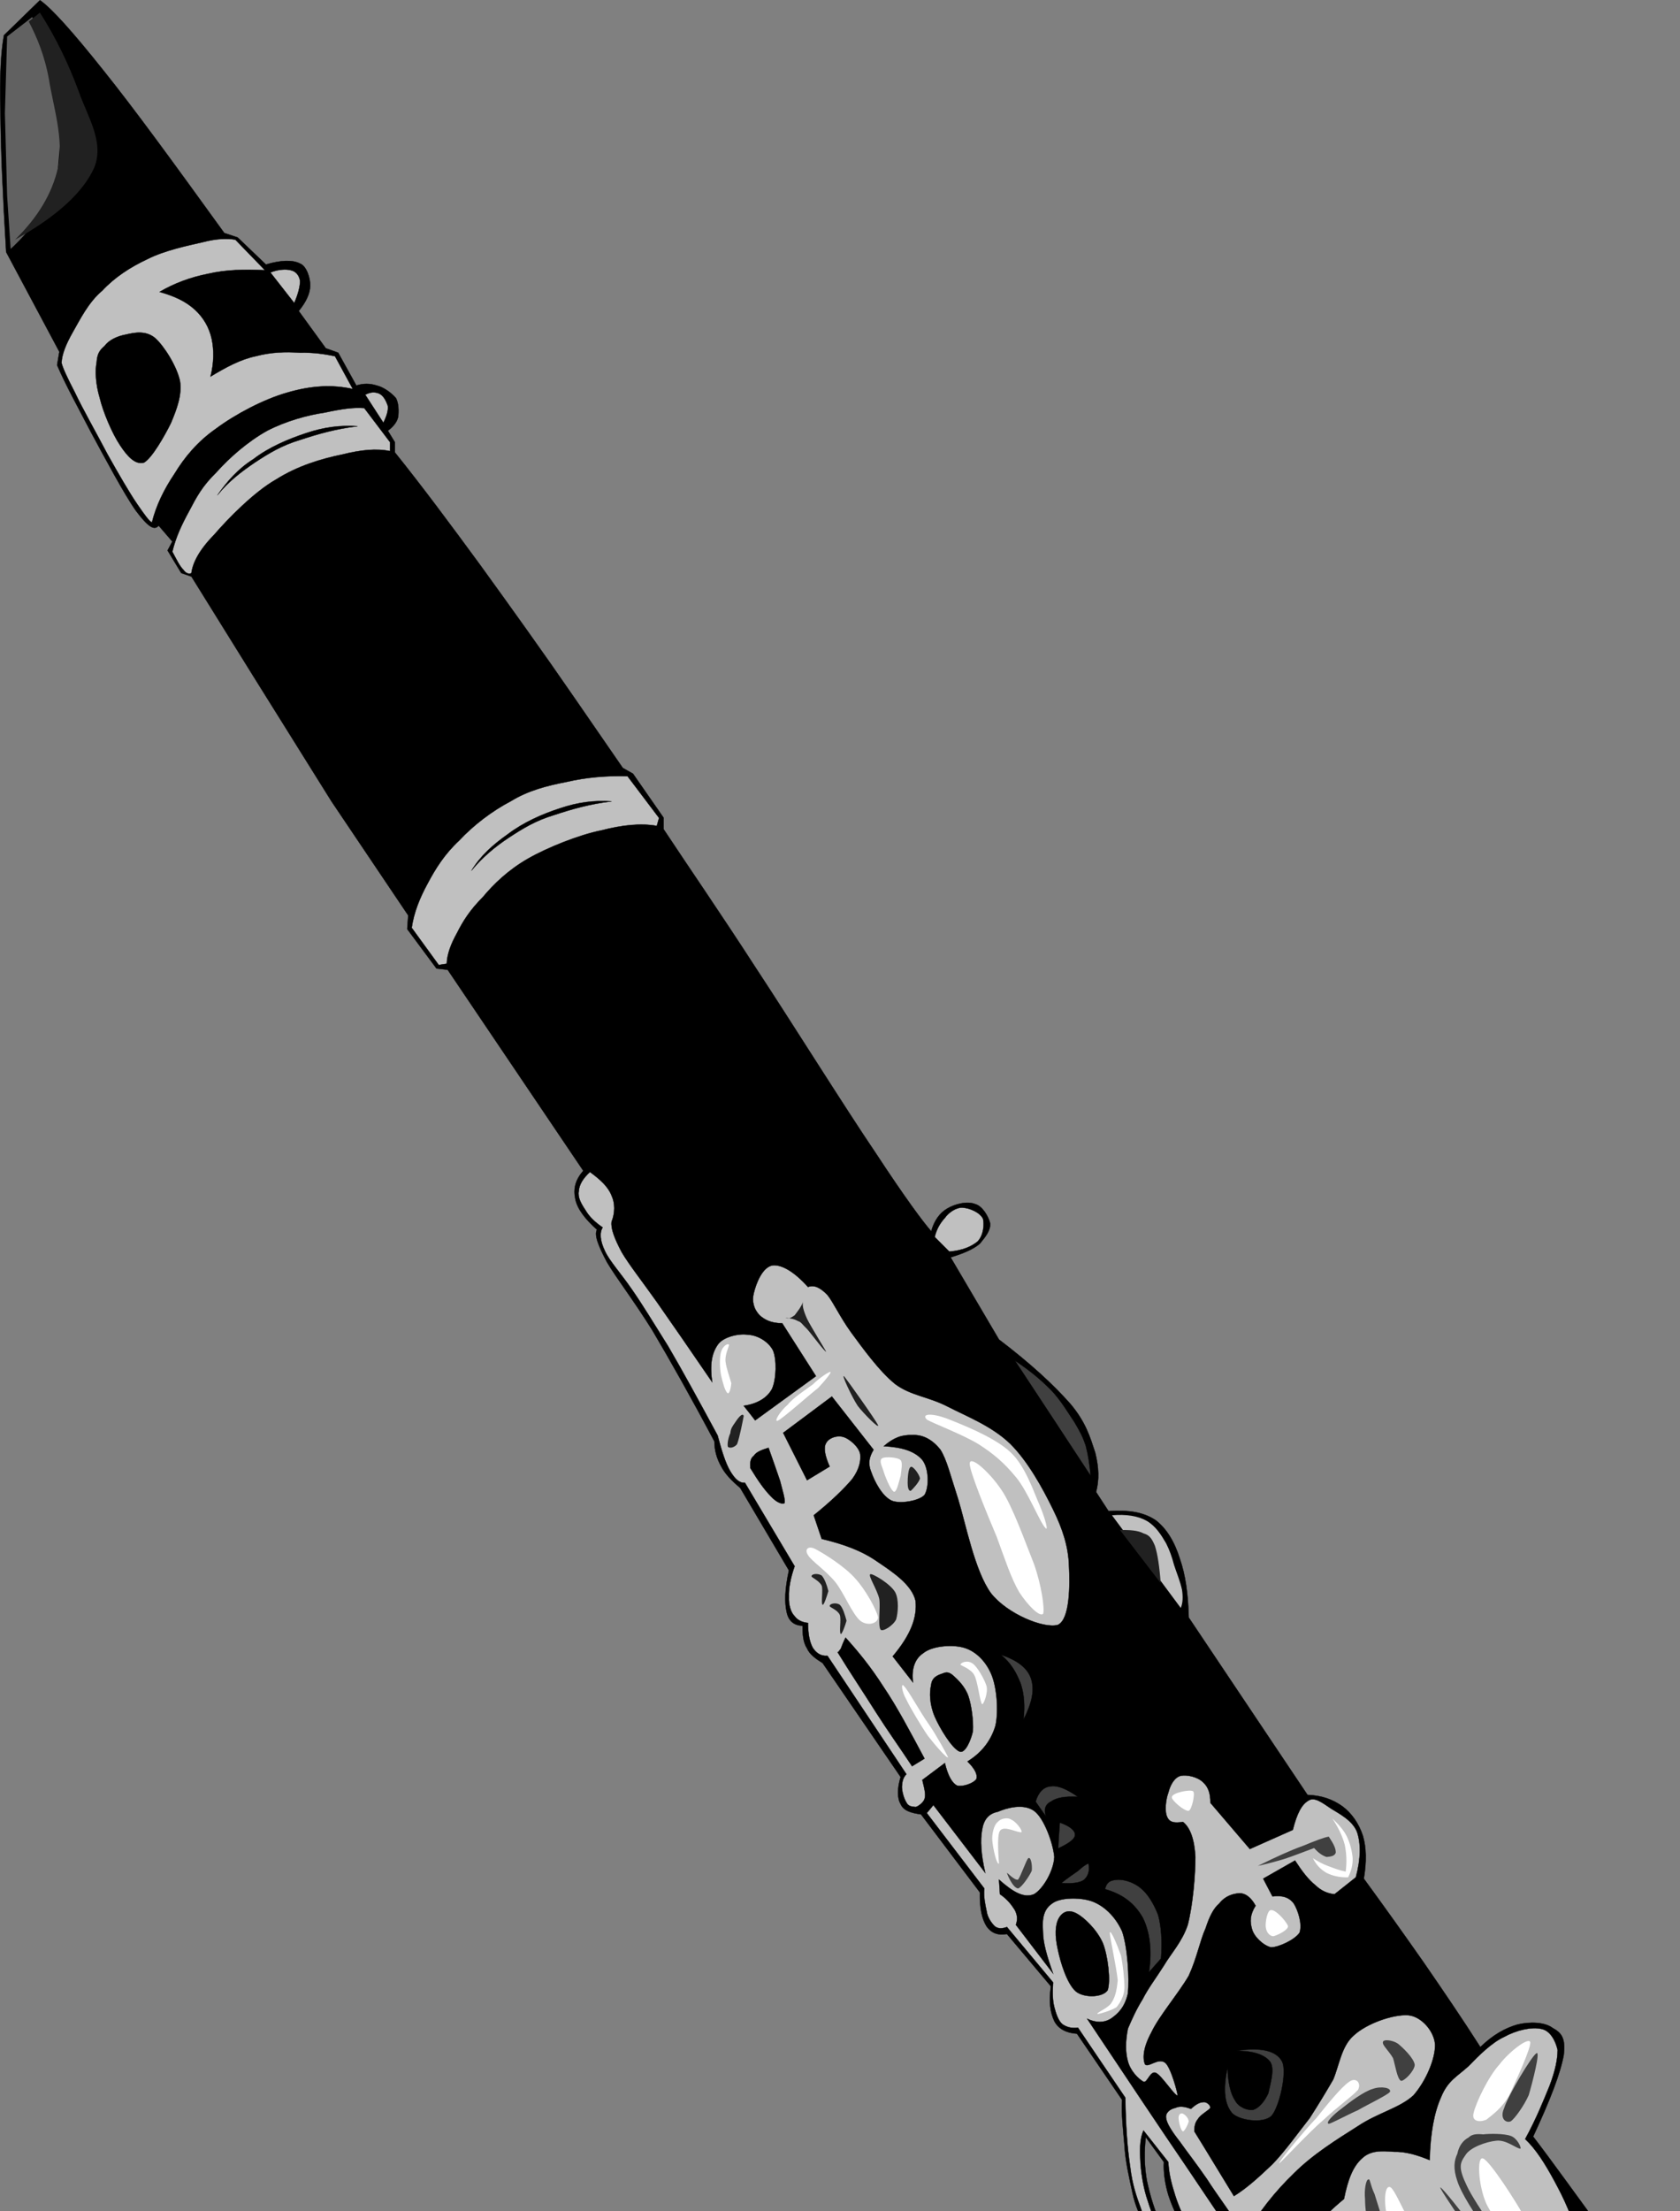 <?xml version="1.0"?>
<svg xmlns:rdf="http://www.w3.org/1999/02/22-rdf-syntax-ns#" xmlns="http://www.w3.org/2000/svg" xmlns:cc="http://web.resource.org/cc/" xmlns:dc="http://purl.org/dc/elements/1.1/" id="Layer_1" xml:space="preserve" height="250" viewBox="0 0 190 250" width="190" version="1.0">
<rect x="0" y="0" width="190" height="250" fill="#808080" stroke="none"/>
<g id="g5" fill-rule="evenodd">
	<path id="path7" stroke="#000" stroke-width=".036" stroke-miterlimit="10" d="m28.562 76.308l8.928 14.292 8.676 12.89-0.108 1.55 3.312 4.46 1.26 0.14 15.336 22.72c-0.9 1.04-1.152 2.02-0.9 3.2 0.216 1.08 1.08 2.24 2.448 3.46-0.324 0.58 0.108 1.76 1.152 3.71 1.044 1.76 3.024 4.32 5.112 7.67 1.98 3.34 4.32 7.48 7.02 12.56 0 0.97 0.252 1.91 0.756 2.81 0.468 0.9 1.188 1.62 2.16 2.45l5.508 9.32c-0.468 2.16-0.504 3.6-0.252 4.72 0.216 1.04 0.864 1.51 1.8 1.54 0 0.94 0.036 1.84 0.504 2.56 0.288 0.68 1.008 1.19 1.764 1.66l8.822 12.88c-0.4 1.26-0.4 2.42 0 3.06 0.32 0.76 1.19 1.01 2.3 1.16l6.66 8.82c-0.03 1.8 0.22 2.98 0.76 3.85 0.54 0.75 1.26 1.04 2.3 0.86l4.97 5.91c-0.25 1.8-0.07 2.98 0.4 3.96 0.46 0.86 1.36 1.33 2.55 1.4l5.11 7.49c-0.1 1.69 0.11 3.35 0.26 5.11 0.1 1.84 0.54 3.67 0.9 5.36 0.32 1.52 0.79 2.42 1.4 3.82 0.47 1.33 1.48 2.88 1.76 4.1 0.22 1.12 0.18 1.88-0.25 2.42-1.15 0.32-1.83 0.79-1.76 1.54-0.04 0.62 0.83 1.98 1.76 2.7 0.83 0.58 2.45 1.37 3.21 1.26 0.64-0.21 0.9-1.22 0.9-1.9-0.04-0.65-0.47-1.48-1.16-2.2 0.08-1.48-0.14-2.88-0.5-4.21-0.54-1.44-1.4-2.34-2.05-3.82-0.79-1.58-1.3-3.35-1.66-5-0.32-1.69-0.32-3.35-0.14-4.97l2.05 2.81c-0.07 1.15 0.14 2.52 0.5 3.71 0.36 1.11 0.87 2.3 1.66 3.7 0.76 1.44 1.98 3.24 2.7 4.72 0.54 1.3 0.65 2.09 0.76 3.35-0.04 1.11-0.26 2.3-0.65 3.56-0.79-0.21-1.3-0.18-1.51 0.51-0.26 0.5-0.4 2.12 0.25 3.06 0.57 0.97 2.55 2.01 3.45 2.3 0.8 0.11 1.3-0.86 1.52-1.4 0.1-0.62-0.15-1.52-0.76-2.42 0.58-0.1 0.86-0.57 1.01-1.4 0.07-0.9-0.15-2.05-0.51-3.6 1.08 1.12 1.98 2.48 2.7 4.1 0.69 1.66 1.19 3.35 1.52 5.48-1.73-0.72-2.7-0.76-3.06-0.11-0.36 0.54 0.03 2.73 0.9 3.81 0.72 1.01 1.9 1.73 3.56 2.31-0.43 1.73-0.25 3.09 0.4 3.96 0.64 0.79 1.8 0.9 3.45 1.15 1.66 0.14 3.56 0.29 6.12 0.14l6.01 8.57c-0.39 0.94-0.39 1.69 0.15 2.41 0.47 0.65 1.44 1.12 2.92 1.55 0.79 1.37 2.15 3.53 4.1 6.48 1.91 2.99 4.32 6.55 7.38 11.09-0.4 1.48-0.4 2.45 0 3.2 0.32 0.69 1.19 0.98 2.3 1.01l9.47 13.83c-0.68 1.26-0.72 2.01-0.39 2.55 0.39 0.4 1.15 0.58 2.55 0.25 1.15 1.98 2.27 3.39 3.21 4.07 0.9 0.69 1.8 0.36 2.41 0 0.54-0.5 0.93-1.22 1.04-2.56-0.18 0.19 0.07 0.44 0.36 0.9 0.4 0.44 0.83 0.94 1.69 1.66l-0.39 1.4c-2.23 0.54-4.07 1.41-5.51 2.2-1.66 0.79-2.66 1.58-3.31 2.81-0.61 1.15-0.65 2.66-0.11 3.96 0.36 1.04 1.62 2.52 2.81 2.92 1.15 0.39 2.55 0.18 4.21-0.51-0.47 0.65-0.47 1.3 0 1.65 0.4 0.37 1.33 0.58 2.66 0.65-1.47 2.23-2.37 4.11-2.3 5.62-0.04 1.51 0.97 2.52 2.2 3.31 1.15 0.76 2.77 1.01 4.86 1.05 1.83 1.58 3.52 2.48 5.22 2.55 1.65 0 3.27-0.68 4.86-2.19 1.62 2.08 2.98 3.45 3.96 4.5 0.93 1 1.62 1.29 1.9 1.26-1.22 1.22-2.16 2.34-2.8 3.2-0.8 0.86-1.37 1.59-1.16 2.16 0.18 0.58 1.08 0.86 2.56 1.15-0.22 1.98 0.22 3.31 0.9 3.86 0.68 0.53 1.84 0.35 3.46-0.55 3.31 2.2 5.9 4.07 7.77 6.16 1.87 1.94 0.22 1.3 3.21 5.69 2.77 4.43 9.54 13.93 13.93 20.59 4.43 6.52 8.46 12.64 12.38 18.5-0.54 0.15-0.75 0.37-1.04 0.8-0.29 0.36-0.54 0.86-0.36 1.65 0.14 0.72 0.65 1.69 1.51 2.92-0.43 0.68-0.68 1.37-0.61 1.91 0 0.5 0.11 1.11 0.75 1.44 0.51 0.35 1.41 0.43 2.56 0.5 1.48 2.23 2.66 3.85 3.96 4.86 1.3 0.86 2.3 1.15 3.31 1.01 0.76-0.15 1.41-0.79 1.66-1.8l4.1 7.56-0.25 1.15 3.06 5.72 1.3 0.26c6.23 12.38 11.41 22.39 15.69 30.56 4.18 7.99 6.16 10.62 9.83 17.75 3.6 7.06 9.04 18.14 11.88 24.8 2.67 6.55 3.74 10.8 4.61 14.69 0.79 3.85 1.01 6.44 0.5 8.17-1.22 1.52-2.16 2.95-2.81 4.47-0.72 1.44-1 2.84-1.15 4.21 4.07 0.94 8.28 0.94 12.78 0 4.36-1.01 8.35-3.06 13.79-5.87 5.4-2.95 13.93-8.17 18.65-11.23 4.64-3.1 7.7-5.33 9.32-6.98 3.85-2.7 7.09-5.3 9.87-8.07 2.62-2.77 4.93-6.08 6.37-8.42 1.4-2.49 1.8-4.57 2.16-6.12 0.25-1.55 0.18-2.63-0.36-3.1-4.5 0.29-8.03 0.25-10.87-0.25-2.88-0.54-3.82-1.15-6.12-2.66-2.27-1.59-4.83-3.86-7.67-6.66-2.99-2.85-5.65-5.33-10.23-10.23-4.78-5.15-11.62-12.63-17.74-19.55-6.23-7.02-13.65-15.76-18.65-21.67-5.04-5.87-8.57-10.11-11.02-13.14l-0.11-1.4-3.96-5.37-1.4-0.28c-5.58-7.71-10.73-14.98-15.98-22.36-5.19-7.38-10.3-14.44-15.2-21.46-0.28-1.33-0.72-2.34-1.29-3.31-0.65-0.97-1.4-1.76-2.41-2.37-5.4-7.82-10.37-15.12-15.19-22.07-4.86-7.02-9.33-13.54-13.54-19.69 0.43-0.87 0.47-1.98 0.25-3.21-0.21-1.37-0.9-3.13-1.91-4.32-1.18-1.22-2.8-2.16-5-2.81-1.98-2.91-4.32-6.3-6.88-10.15-2.66-3.92-5.76-8.64-8.71-13.03-2.99-4.46-6.01-8.71-9.07-13.18 1.55-0.54 2.63-1.22 3.1-1.9 0.36-0.8 0.21-1.98-0.29-2.45-0.58-0.61-2.02-0.86-2.81-0.76-0.86 0.11-1.58 0.36-2.16 1.15l-1.55-1.65c2.13-1.41 3.32-2.38 3.71-3.31 0.22-0.98-0.61-1.84-1.51-2.06-0.94-0.32-2.13-0.14-3.71 0.4 3.1-1.66 5.04-3.1 6.12-4.61 1.01-1.47 0.36-3.06 0-4.21-0.5-1.33-1.4-2.99-2.56-3.31-1.33-0.4-2.95 0.21-4.71 1.01-1.73 0.68-3.6 1.65-5.62 3.06-5.76-8.03-10.44-14.4-14.33-19.8-3.92-5.33-6.77-9.33-8.82-11.99 1.95-4.18 3.1-7.2 3.46-9.22 0.25-2.05-0.36-2.55-1.26-3.06-0.9-0.68-2.59-0.72-3.96-0.39-1.37 0.39-2.77 1.15-4.21 2.55-2.09-3.27-4.18-6.33-6.41-9.57-2.27-3.24-4.43-6.27-6.77-9.47 0.32-1.91 0.29-3.53-0.11-4.86-0.47-1.44-1.33-2.59-2.3-3.31-1.12-0.8-2.34-1.23-3.96-1.3l-13.43-20.05c-0.07-2.67-0.36-4.79-1.01-6.66-0.61-1.95-1.51-3.39-2.7-4.32-1.44-0.97-3.09-1.19-5.36-1.05l-1.41-2.16c0.36-1.33 0.33-2.77-0.1-4.46-0.58-1.76-1.05-3.42-2.81-5.51-1.91-2.16-4.47-4.53-8.07-7.27l-5.47-9.29c1.41-0.43 2.56-0.9 3.31-1.55 0.65-0.79 1.23-1.51 1.16-2.3-0.18-0.76-0.87-1.94-1.66-2.16-0.94-0.4-2.38 0-3.2 0.5-0.83 0.47-1.48 1.37-1.8 2.56-0.87-0.97-2.96-3.78-6.267-8.82-3.492-5.15-9.612-14.94-13.644-21.06-4.032-6.23-7.488-11.231-10.368-15.587v-1.296l-3.456-4.968-1.152-0.648-5.364-7.776c-3.816-5.544-7.344-10.44-10.728-15.12-3.456-4.716-6.588-8.928-9.684-12.78v-1.152l-0.792-1.296c0.576-0.432 1.008-0.936 1.152-1.512 0.108-0.648 0.072-1.656-0.252-2.196-0.54-0.612-1.404-1.224-2.16-1.404-0.792-0.252-1.512-0.252-2.304 0l-2.052-3.708-1.404-0.504-3.06-4.212c0.828-1.008 1.26-1.944 1.296-2.808s-0.396-2.268-1.152-2.556c-0.828-0.432-2.16-0.396-3.852 0.108l-3.204-3.06-1.512-0.504c-5.724-7.92-10.152-14.004-13.68-18.396-3.528-4.428-5.868-7.02-7.164-7.92l-4.068 3.96c-0.327 1.69-0.508 4.535-0.399 8.675 0.036 4.14 0.252 9.288 0.648 15.84l6.012 11.268-0.252 1.512c0.972 2.268 2.376 4.788 3.816 7.56 1.476 2.736 3.78 7.056 5.112 8.928 1.332 1.764 2.052 2.268 2.556 1.656l1.548 1.8-0.54 1.008 1.548 2.556 1.152 0.396c2.304 3.708 4.608 7.416 6.912 11.124zm118.66 178.74l2.3 3.56 1.51 0.76 4.76 8.21c0.43 0.82 0.64 1.58 0.5 2.41-0.11 0.79-0.57 1.51-1.26 2.3l-9.22-16.34c0.47-0.29 0.94-0.58 1.41-0.9zm19.04 35.49c0-0.68 0.25-1.11 0.76-0.9 0.47 0.08 0.39-0.79 2.16 1.7 1.69 2.48 4.28 6.76 7.92 12.99l-0.18 2.56c-2.23-3.31-4.22-6.37-5.94-9.04-1.88-2.73-3.32-5.22-4.72-7.31zm15.84 20.42c-0.11-0.08-0.36-0.11-0.75-0.11-0.54-0.07-1.62-0.4-1.7 0-0.14 0.36 0.8 1.58 1.41 2.41 0.5 0.72 1.15 1.66 1.94 2.41 0.76-0.25 1.01-0.68 1.15-1.15 0.04-0.58-0.5-1.48-0.79-2.02-0.32-0.64-0.79-1.11-1.26-1.54zm4.32 8.96l2.45 3.06 0.11 1.91c-0.9-1.12-1.62-2.2-2.02-2.95-0.47-0.9-0.65-1.48-0.54-2.02zm6.91 9.58l2.06 2.8c0.03 0.98-0.19 1.23-0.65 0.9-0.47-0.39-1.33-1.51-2.31-3.2 0.29-0.14 0.58-0.32 0.9-0.5z"/>
	<path id="path9" d="m147.97 253.93c0.51 1.73 0.94 2.88 1.44 3.46 0.4 0.5 0.51 0.5 1.3 0 0.68-0.51 1.65-1.59 2.91-3.1 1.7 2.27 3.35 4.03 4.97 5.29 1.62 1.19 3.21 1.26 4.76 2.02 1.36 0.65 2.19-0.25 4.03 2.02 1.76 2.16 3.06 5.43 6.94 11.19 3.78 5.8 10.08 14.19 16.13 23.08 5.98 8.82 12.53 18.25 19.8 29.12-2.59 1.51-4.68 3.24-6.4 5.04-1.91 1.87-4 5.26-4.04 5.87 0.04 0.4 2.24-1.51 4.22-2.95 1.9-1.55 4.53-4.25 6.77-5.87 2.01-1.69 3.85-2.99 5.5-4.03-3.13-5.08-6.08-9.58-9-14.08-2.95-4.53-5.76-8.49-8.42-12.45l1.48-0.94c1.8 2.48 4.35 6.08 7.52 10.8 3.24 4.72 6.95 10.33 11.52 17.24-2.2 1.01-4.03 1.98-5.51 2.92-1.62 0.9-2.55 1.3-3.63 2.56-1.16 1.11-3.07 4.21-2.96 4.57 0.08 0.21 1.37-1.33 3.32-2.56 1.9-1.29 5.5-3.85 7.88-4.75 2.23-0.9 4.07-1.19 5.65-0.72-1.87-3.35-4.39-7.63-7.85-12.85-3.42-5.29-7.63-11.52-12.63-18.69l4.57-5.29c1.08-0.11 1.76-0.47 2.19-0.94 0.29-0.54 0.47-1.72 0-2.01-0.5-0.36-2.12-0.36-2.77 0-0.64 0.21-1.11 0.86-1.26 1.65l-5.51 3.49-2.37-3.31c2.12-1.73 3.85-3.02 5.33-4.03 1.51-1.08 2.41-1.48 3.09-2.02 0.4-0.72 0.29-1.26-0.18-1.62-0.68-0.43-2.3-0.61-2.91-0.39-0.65 0.21-0.8 0.72-0.58 1.65l-6.23 3.68-16.67-19.8c-0.29-5.48-0.97-9.76-1.65-13.25-0.9-3.46-1.87-5.4-2.92-7.35-1.11-2.05-2.12-3.63-3.31-4.75 1.29-2.37 2.09-4.39 2.77-6.05 0.65-1.72 0.9-3.02 0.9-4.03-0.25-1.08-0.86-2.19-1.84-2.37-1.11-0.26-2.84 0.14-4.21 0.9-1.4 0.64-2.88 2.12-4.03 3.31-1.26 1.15-2.34 1.62-3.1 3.49-0.79 1.76-1.22 4.14-1.29 7.13-1.48-0.61-2.77-0.97-4.03-0.94-1.41-0.11-2.67-0.18-3.64 0.76-1.01 0.9-1.58 2.37-2.02 4.57-1.44 1.19-2.48 2.23-3.13 3.13-0.64 0.83-1.04 1.66-0.9 2.2zm33.52 23.98l7.31 12.45 1.29-0.9-8.6-11.55zm10.26 16.13l2.02 2.91 1.26-0.9-2.02-2.91-1.26 0.9zm-10.26-20.16l10.26 14.65 1.26-1.08-11.52-13.57zm13.53 18.5l2.2 2.95 1.3-0.39-2.2-3.46-1.3 0.9zm0.76 8.06l1.84-0.72 16.27 24.73-1.08 0.73-17.03-24.74z" stroke="#000" stroke-miterlimit="10" stroke-width=".036" fill="silver"/>
	<path id="path11" d="m85.406 160.58l6.876-5-3.816-5.98c-1.26 0-1.98-0.39-2.556-0.9-0.684-0.72-0.9-1.62-0.648-2.55 0.252-1.05 0.972-2.95 2.16-3.1 0.972-0.07 2.34 0.65 3.96 2.45 0.648-0.25 1.332 0 2.196 0.9 0.648 0.79 1.44 2.52 2.664 4.21 1.224 1.66 3.168 4.39 5.008 5.87 1.8 1.33 3.74 1.4 5.97 2.56 2.16 1.11 4.97 2.19 7.06 4.21 1.98 1.98 3.63 4.97 4.82 7.41 1.08 2.2 1.73 4.18 1.8 6.38 0.11 2.16 0.11 6.04-1.26 6.66-1.58 0.46-5.72-1.23-7.56-3.57-1.83-2.48-2.88-7.92-3.71-10.62-0.9-2.77-1.29-4.46-2.01-5.61-0.97-1.23-2.09-1.73-3.21-1.66-1.15-0.04-2.08 0.29-3.2 1.26 2.12 0.11 3.53 0.58 4.36 1.55 0.75 0.93 0.79 3.09 0.25 3.96-0.61 0.68-2.77 1.04-3.71 0.65-1.116-0.51-1.98-2.27-2.304-3.21-0.432-1.04-0.216-1.76 0.252-2.55l-4.716-6.02-5.508 4.11 2.7 5.36 2.556-1.55c-0.54-1.22-0.72-2.16-0.396-2.66 0.288-0.58 1.296-0.94 2.052-0.65 0.54 0.18 1.656 1.05 1.8 1.91 0.072 0.68-0.036 1.62-0.9 2.81-0.936 1.11-2.34 2.48-4.356 4.1l0.9 2.67c2.376 0.57 4.464 1.29 6.264 2.55 1.766 1.19 3.956 2.63 4.356 4.47 0.18 1.83-0.5 3.78-2.59 6.26l2.3 2.95c-0.21-1.55 0.22-2.7 1.15-3.31 0.94-0.79 3.14-1.01 4.5-0.65 1.3 0.33 2.49 1.41 3.17 2.95 0.65 1.44 0.87 4.18 0.51 5.87-0.47 1.62-1.48 3.03-3.17 4.07 0.86 0.86 1.15 1.48 1.01 1.98-0.33 0.5-1.52 0.9-2.16 0.76-0.62-0.29-1.08-1.19-1.41-2.56l-2.55 1.91c0.21 0.9 0.43 1.62 0.25 2.16-0.15 0.43-0.76 0.86-1.01 0.9-0.43-0.04-0.83-0.07-1.04-0.51-0.29-0.46-0.51-1.26-0.51-1.8 0.04-0.54 0.11-1 0.51-1.4l-8.932-13.39c-0.792 0.07-1.296-0.36-1.656-0.9-0.36-0.65-0.54-1.59-0.54-2.81-0.684-0.07-1.188-0.32-1.512-0.76-0.468-0.46-0.684-1.33-0.648-2.19-0.036-0.97 0.18-2.13 0.648-3.46l-5.616-9.43c-0.612 0.04-1.116-0.4-1.656-1.3s-0.972-2.3-1.44-4.06c-2.16-4-4.032-7.42-5.616-10.12-1.764-2.81-2.844-4.61-4.068-6.37-1.26-1.84-2.556-3.24-3.06-4.36-0.576-1.19-0.612-2.12-0.252-2.66-0.9-0.61-1.548-1.26-1.944-1.95-0.504-0.75-0.9-1.47-0.756-2.16 0.036-0.75 0.504-1.47 1.26-2.16 1.188 0.87 2.052 1.66 2.448 2.67 0.396 0.86 0.396 1.94 0 2.95-0.108 0.76 0.324 1.91 1.152 3.46 0.828 1.4 2.196 3.13 3.96 5.61 1.692 2.41 3.78 5.44 6.264 9.07-0.288-2.01-0.036-3.27 0.612-4.21 0.576-0.9 2.376-1.33 3.456-1.15 1.008 0.04 2.268 0.72 2.808 1.76 0.432 1.01 0.396 3.21-0.108 4.36-0.54 1.01-1.656 1.69-3.204 1.91 0.432 0.54 0.864 1.08 1.296 1.65zm1.511 3.1c-0.72 0.22-1.404 0.47-1.656 0.9-0.432 0.32-0.432 0.79-0.396 1.4 0.9 1.48 1.62 2.49 2.304 3.17 0.648 0.72 1.296 0.94 1.548 0.79 0.144-0.32-0.252-1.54-0.504-2.55-0.359-1.08-0.792-2.27-1.296-3.71zm7.812 23.11c0.108 0 0.18-0.18 0.36-0.39 0.108-0.29 0.288-0.76 0.54-1.26 1.368 1.51 2.808 3.24 4.32 5.61 1.511 2.23 2.951 4.97 4.611 8.07l-1.41 0.86c-1.33-2.02-2.7-3.92-4.101-6.12-1.403-2.23-2.843-4.36-4.32-6.77zm11.881 2.41c-0.47 0.15-1.23 0.4-1.3 1.3-0.21 0.83-0.18 2.2 0.4 3.56 0.54 1.26 1.94 3.6 2.81 3.96 0.64 0.26 1.29-1.29 1.51-2.3 0.07-1.19-0.15-2.88-0.51-3.96-0.39-1.12-1.22-1.87-1.65-2.27-0.54-0.5-0.86-0.47-1.26-0.29z" stroke="#000" stroke-miterlimit="10" stroke-width=".036" fill="silver"/>
	<path id="path13" d="m0.806 4.127l-0.252 8.676 0.252 9.324 0.396 6.012s2.592-2.268 3.96-5.004c1.368-2.7 1.26-2.7 1.548-5.868 0.252-3.168 0.252-2.916-0.54-6.768-0.756-3.816-2.52-8.568-2.52-8.568l-2.844 2.196z" fill="#616161"/>
	<path id="path15" d="m6.961 41.027c0.036-0.972 0.504-2.124 1.26-3.456 0.828-1.44 1.764-3.384 3.348-4.716 1.368-1.476 3.168-2.664 5.112-3.564 1.908-0.972 4.5-1.512 6.228-1.908 1.656-0.432 2.844-0.432 3.708-0.288l3.348 3.456c-2.304-0.108-4.392-0.072-6.408 0.396-2.016 0.396-3.852 1.08-5.508 2.052 1.728 0.504 2.916 1.044 3.996 2.016 0.936 0.864 1.62 1.98 1.908 3.348 0.252 1.224 0.252 2.628-0.144 4.212 1.728-1.044 3.384-1.944 5.112-2.304 1.764-0.468 3.384-0.504 5.004-0.396 1.512-0.036 2.736 0.144 3.96 0.396l2.016 3.708c-2.376-0.54-4.788-0.36-7.38 0.396-2.7 0.756-5.94 2.484-8.064 4.068-2.124 1.476-3.6 3.276-4.716 5.112-1.188 1.764-2.088 3.6-2.556 5.508-0.288-0.108-0.792-0.792-1.656-2.052-0.936-1.368-2.196-3.564-3.348-5.616-1.188-2.268-2.88-5.256-3.708-7.02-0.899-1.728-1.403-2.844-1.512-3.348zm4.861-1.907c-0.576 0.504-0.828 0.864-0.9 1.908-0.18 0.864-0.108 2.412 0.36 3.96 0.36 1.548 1.404 4.032 2.304 5.364 0.828 1.26 1.728 2.232 2.7 1.944 0.9-0.504 2.34-3.024 3.06-4.5 0.648-1.548 1.26-3.168 1.008-4.716-0.36-1.692-1.8-3.96-2.808-4.86-1.08-0.9-2.376-0.612-3.312-0.396-0.972 0.179-1.908 0.612-2.412 1.296z" stroke="#000" stroke-miterlimit="10" stroke-width=".036" fill="silver"/>
	<path id="path17" d="m19.49 62.375c0.396-1.656 1.08-3.096 1.908-4.608 0.828-1.584 1.476-2.808 3.06-4.356 1.512-1.692 3.564-3.492 5.76-4.716 2.088-1.08 4.536-1.764 6.516-2.052 1.836-0.396 3.276-0.612 4.464-0.504l2.916 3.853v1.008c-1.584-0.324-3.276-0.144-5.472 0.396-2.268 0.468-4.968 1.26-7.416 2.808-2.484 1.404-5.472 4.464-7.02 6.264-1.692 1.728-2.412 3.168-2.556 4.32-0.216 0.144-0.612 0.072-0.9-0.36-0.433-0.432-0.756-1.116-1.26-2.053z" stroke="#000" stroke-miterlimit="10" stroke-width=".036" fill="silver"/>
	<path id="path19" stroke="#000" stroke-width=".036" stroke-miterlimit="10" d="m24.602 55.967c1.08-1.548 2.304-2.952 4.068-4.068 1.728-1.332 3.924-2.268 6.012-2.952 1.944-0.648 3.816-0.9 5.76-0.756-2.448 0.288-4.572 0.9-6.516 1.548-2.052 0.612-3.528 1.512-5.112 2.556-1.585 1.08-2.988 2.161-4.212 3.672z"/>
	<path id="path21" d="m30.578 30.803l2.7 3.456c0.468-1.08 0.684-1.98 0.648-2.556-0.108-0.612-0.504-1.044-1.044-1.152-0.505-0.144-1.404-0.108-2.304 0.252z" stroke="#000" stroke-miterlimit="10" stroke-width=".036" fill="silver"/>
	<path id="path23" d="m41.306 44.627l2.052 3.168c0.36-0.72 0.576-1.404 0.504-1.908-0.252-0.72-0.54-1.188-1.008-1.404-0.468-0.18-0.937-0.18-1.548 0.144z" stroke="#000" stroke-miterlimit="10" stroke-width=".036" fill="silver"/>
	<path id="path25" d="m3.253 2.436l1.26-1.008c1.872 2.916 3.276 5.904 4.356 8.82 1.008 2.916 2.952 5.76 1.8 8.676-1.224 2.772-4.212 5.544-8.964 8.172 2.556-2.52 4.176-5.148 4.86-8.172 0.684-3.132-0.576-7.056-1.008-9.828-0.503-2.845-1.403-4.932-2.304-6.66z" fill="#212121"/>
	<path id="path27" d="m49.622 109.1l-3.06-4.21c0.252-1.73 0.9-3.35 1.8-5.002 0.9-1.692 1.908-3.312 3.564-4.86 1.62-1.728 3.672-3.312 5.868-4.464 1.944-1.188 4.032-1.728 6.264-2.16 2.16-0.504 4.464-0.72 6.912-0.648l3.564 4.716-0.252 0.9c-1.8-0.324-3.888-0.108-6.264 0.504-2.52 0.504-6.12 1.944-8.316 3.204s-3.852 2.844-5.112 4.36c-1.44 1.44-2.232 2.7-2.916 4.06-0.684 1.23-1.116 2.38-1.152 3.46-0.289 0.04-0.576 0.07-0.9 0.14z" stroke="#000" stroke-miterlimit="10" stroke-width=".036" fill="silver"/>
	<path id="path29" stroke="#000" stroke-width=".036" stroke-miterlimit="10" d="m53.33 98.412c1.008-1.656 2.376-2.88 4.104-4.104 1.764-1.332 3.852-2.268 5.976-2.952 1.944-0.648 3.816-0.9 5.76-0.756-2.448 0.288-4.572 0.9-6.516 1.548-2.052 0.612-3.528 1.512-5.112 2.556s-2.988 2.232-4.212 3.708z"/>
	<path id="path31" d="m105.71 139.85c0.21-0.9 0.65-1.62 1.15-2.16 0.43-0.61 1.3-1.23 2.05-1.15 0.69 0.03 1.91 0.5 2.27 1.26 0.14 0.61 0.07 1.83-0.61 2.55-0.72 0.58-1.66 1.01-3.21 1.15-0.53-0.54-1.07-1.08-1.65-1.65z" stroke="#000" stroke-miterlimit="10" stroke-width=".036" fill="silver"/>
	<path id="path33" d="m114.78 153.82c1.62 1.08 2.85 2.08 4.07 3.31 1.08 1.11 1.98 2.63 2.7 3.71 0.61 1.04 0.94 1.65 1.26 2.66 0.25 0.97 0.43 2.09 0.54 3.35-2.84-4.32-5.69-8.68-8.57-13.03z" stroke="#000" stroke-miterlimit="10" stroke-width=".036" fill="#404040"/>
	<path id="path35" d="m125.76 171.31c1.59-0.14 2.95 0.07 3.96 0.65 1.01 0.61 1.59 1.55 2.16 2.52 0.4 0.79 0.65 1.51 0.9 2.45 0.29 0.9 0.69 1.83 0.9 2.81 0.11 0.75 0.11 1.44-0.14 2.05-2.59-3.49-5.19-6.99-7.78-10.48z" fill="silver"/>
	<path id="path37" d="m126.66 172.97c1.08 0 2.02 0.03 2.67 0.39 0.61 0.18 0.9 0.47 1.29 1.41 0.29 0.9 0.51 2.3 0.65 4.21-1.51-1.98-3.06-4-4.61-6.01z" fill="#212121"/>
	<path id="path39" d="m109.67 165.44c-0.07 0.8 2.01 5.84 3.06 8.32 0.9 2.45 1.62 4.68 2.55 6.26 0.94 1.44 2.31 2.85 2.7 2.42 0.18-0.62-0.21-3.28-1.04-5.62-0.94-2.34-2.45-6.62-3.71-8.42-1.33-1.98-3.49-3.89-3.56-2.96z" fill="#fff"/>
	<path id="path41" d="m106.97 160.33c1.55 0.61 5.51 2.13 7.31 3.85 1.69 1.55 2.66 4.58 3.31 6.02 0.61 1.44 1.01 2.98 0.65 2.55-0.61-0.57-2.05-4.25-3.35-5.76-1.33-1.62-2.56-2.66-4.21-3.71-1.8-1.11-5.19-2.37-5.87-2.8-0.61-0.62 0.43-0.76 2.16-0.15z" fill="#fff"/>
	<path id="path43" d="m99.842 164.83c-0.396 0.15-0.252 0.61 0 1.26 0.178 0.61 0.828 2.34 1.258 2.56 0.33 0.07 0.58-1.23 0.76-1.8 0.07-0.61 0.25-1.48 0-1.77-0.36-0.36-1.73-0.39-2.018-0.25z" fill="#fff"/>
	<path id="path45" d="m92.282 175.16c0.828 0.44 3.24 1.91 4.464 3.32 1.152 1.26 2.376 3.49 2.556 4.35 0 0.72-1.188 1.05-2.016 0.4-0.9-0.76-1.836-3.13-2.808-4.36-1.044-1.29-2.772-2.45-3.096-3.06-0.432-0.61 0-1.15 0.9-0.65z" fill="#fff"/>
	<path id="path47" d="m110.03 188.09c0.5 0.36 1.3 1.73 1.55 2.55 0.18 0.76-0.36 2.13-0.51 2.02-0.25-0.22-0.5-2.66-0.9-3.31-0.36-0.69-1.65-1.12-1.54-1.15-0.01-0.22 0.79-0.58 1.4-0.11z" fill="#fff"/>
	<path id="path49" d="m102.51 192.16c0.43 0.9 1.62 2.91 2.44 4.1 0.8 1.04 2.2 2.63 2.27 2.41-0.11-0.29-1.29-2.45-2.16-3.71-0.97-1.36-2.37-3.92-2.81-4.32-0.36-0.5-0.32 0.51 0.26 1.52z" fill="#fff"/>
	<path id="path51" d="m82.31 157.52c-0.324-0.21-0.576-1.26-0.756-2.01-0.18-0.83-0.18-2.2 0-2.7 0.18-0.61 0.756-1.01 0.9-0.76 0 0.15-0.504 1.15-0.396 1.91 0.072 0.68 0.468 1.76 0.648 2.41-0.037 0.58-0.216 1.19-0.396 1.15z" fill="#fff"/>
	<path id="path53" d="m89.078 158.82c0.612-0.79 1.98-1.66 2.844-2.3 0.72-0.72 1.908-1.52 2.016-1.41 0.036 0.11-0.432 0.76-1.404 1.8-1.152 0.9-3.924 3.39-4.572 3.71-0.504 0.18 0.288-1.12 1.116-1.8z" fill="#fff"/>
	<path id="path55" d="m98.438 177.97c-0.324 0.11 0.756 1.69 1.008 2.81 0.144 1.01-0.18 2.99 0.144 3.46 0.252 0.28 1.44-0.47 1.76-1.16 0.22-0.75 0.33-2.23-0.1-3.06-0.54-0.97-2.596-2.16-2.812-2.05z" fill="#212121"/>
	<path id="path57" d="m88.826 148.99c0.396 0.15 0.612 0 1.044-0.29 0.252-0.36 0.72-0.86 1.008-1.65-0.216 0.39-0.036 1.08 0.396 2.05 0.468 0.94 2.016 3.42 2.16 3.71-0.108 0.11-1.62-1.95-2.16-2.56-0.576-0.54-0.648-0.79-1.044-0.9-0.432-0.25-0.9-0.32-1.404-0.36z" fill="#212121"/>
	<path id="path59" d="m95.485 155.62c0.324 0.39 3.492 4.82 3.816 5.5 0.18 0.51-1.656-1.33-2.304-2.19-0.647-0.97-1.943-3.75-1.512-3.31z" fill="#212121"/>
	<path id="path61" d="m103.01 165.84c-0.29 0.11-0.36 1.22-0.36 1.8 0 0.4 0.07 0.97 0.36 0.9 0.22-0.18 0.94-0.97 1.04-1.4-0.1-0.51-0.82-1.44-1.04-1.3z" fill="#212121"/>
	<path id="path63" d="m82.598 162.02c0.036-0.5 0.252-0.79 0.504-1.15 0.252-0.39 0.864-1.26 1.008-0.79-0.072 0.4-0.468 2.48-0.756 3.2-0.36 0.44-0.936 0.47-1.044 0.26-0.072-0.36 0.072-1.05 0.288-1.52z" fill="#212121"/>
	<path id="path65" d="m91.778 178.22c0 0.11 0.9 0.51 1.152 1.05 0.18 0.47-0.108 2.01 0.108 2.16 0.144 0.07 0.504-1.05 0.648-1.55-0.18-0.72-0.432-1.4-0.756-1.76-0.396-0.26-1.152-0.22-1.152 0.1z" fill="#212121"/>
	<path id="path67" d="m93.83 181.57c0 0.15 0.9 0.43 1.152 1.01 0.18 0.54-0.108 1.91 0.108 2.16 0.144 0 0.504-0.97 0.648-1.51-0.18-0.69-0.432-1.48-0.756-1.8-0.397-0.29-1.152-0.15-1.152 0.14z" fill="#212121"/>
	<path id="path69" d="m105.56 204.07l5.87 7.67c-0.5-2.12-0.57-3.74-0.36-4.86 0.18-1.15 0.72-1.84 1.77-2.05 1-0.43 2.88-0.97 4.1-0.11 1.12 0.79 2.16 3.64 2.3 5.22-0.07 1.58-1.29 3.64-2.3 4.21-1.12 0.47-2.34-0.21-3.96-1.65l0.11 1.65c0.86 0.58 1.33 1.23 1.69 1.8 0.29 0.58 0.32 1.08 0.11 1.66l4.21 5.51c-0.72-2.02-1.15-3.5-1.15-4.86-0.11-1.48 0.14-2.45 1.04-3.06 0.87-0.69 3.13-0.72 4.47-0.26 1.33 0.47 2.66 1.66 3.45 3.42 0.61 1.77 0.83 5.26 0.65 7.02-0.36 1.59-1.15 2.31-1.94 2.85-0.76 0.47-1.7 0.47-2.67 0 4.54 6.8 8.25 12.38 11.13 16.59 2.84 4.22 4.75 7.06 5.86 8.68l-1.29 1.15c0.11 1.05 0.14 2.2 0.39 3.31 0.22 1.19 0.47 2.34 0.76 3.46 0.07 0.9 0.25 1.62 0.14 2.3-0.14 0.65-0.54 1.12-1.04 1.55 0.65 0.9 0.9 1.8 0.9 2.31-0.04 0.54-0.61 0.97-1.15 1-0.61-0.1-2.16-0.57-2.56-1.26-0.5-0.72-0.57-2.26-0.36-2.7 0.18-0.5 0.51-0.72 1.26-0.5 0.54-0.76 0.79-1.73 0.9-3.06-0.03-1.44-0.07-3.2-0.65-4.75-0.57-1.66-2.16-3.13-2.8-4.57-0.8-1.52-1.3-2.7-1.66-3.96-0.4-1.26-0.61-2.38-0.65-3.35l-2.81-3.57c-0.36 0.83-0.43 1.8-0.36 3.21 0.04 1.33 0.33 3.31 0.87 4.82 0.43 1.41 1.04 2.77 1.69 3.96 0.5 1.05 0.97 1.77 1.4 2.7 0.29 0.83 0.54 1.73 0.62 2.56 0.03 0.75 0 1.44-0.11 2.05 0.5 0.4 0.75 0.72 0.9 1.26 0.11 0.43 0.07 1.4-0.25 1.55-0.51-0.11-1.88-0.51-2.45-1.05-0.65-0.39-1.44-1.22-1.41-1.65-0.03-0.51 0.4-1.19 1.3-1.66 0.5-0.54 0.76-1.22 0.61-2.05-0.18-0.9-0.97-2.09-1.4-3.17-0.58-1.22-1.23-2.19-1.66-3.6-0.54-1.47-1.01-2.77-1.26-4.86-0.32-2.12-0.5-4.71-0.54-7.77l-5.36-7.92c-0.76 0.1-1.3-0.08-1.77-0.4-0.46-0.4-0.72-1.22-0.9-1.91-0.21-0.79-0.21-1.73-0.14-2.81l-5.22-6.26c-0.61 0.22-1.08 0.18-1.4-0.11-0.36-0.36-0.8-0.97-0.9-1.69-0.15-0.72-0.36-1.62-0.26-2.56l-6.51-8.53c0.25-0.29 0.5-0.57 0.75-0.9zm14.19 12.78c-0.43 0.79-0.47 1.98-0.11 3.57 0.29 1.4 1.01 3.81 2.02 4.71 0.9 0.76 3.02 0.72 3.6-0.11 0.39-1 0.03-3.96-0.54-5.36-0.69-1.55-2.13-2.88-2.92-3.31-0.97-0.54-1.65-0.18-2.05 0.5z" stroke="#000" stroke-miterlimit="10" stroke-width=".036" fill="silver"/>
	<path id="path71" d="m114.39 205.73c-0.47-0.33-1.26-0.11-1.55 0.25-0.43 0.32-0.69 1.37-0.61 2.16 0.07 0.79 0.46 2.66 0.75 2.56 0-0.22-0.29-3.21 0.11-3.71 0.43-0.69 2.09 0.29 2.45 0.14 0.07-0.29-0.69-1.22-1.15-1.4z" fill="#fff"/>
	<path id="path73" d="m126.77 221.06c0.22 1.01 0.4 2.67 0.4 3.71-0.04 0.9-0.47 1.62-0.9 2.16-0.65 0.4-2.02 0.79-2.16 0.76-0.11-0.15 1.04-0.58 1.51-1.15 0.47-0.65 0.68-1.41 0.79-2.67-0.14-1.44-0.9-4.89-0.9-5.36 0.07-0.47 0.86 1.4 1.26 2.55z" fill="#fff"/>
	<path id="path75" d="m113.88 211.74c-0.07-0.14 0.87 0.9 1.26 0.76 0.33-0.44 0.9-2.16 1.15-2.42 0.29-0.21 0.47 0.76 0.4 1.41-0.22 0.54-1.15 1.91-1.55 2.01-0.61-0.07-1.22-1.58-1.26-1.76z" fill="#404040"/>
	<path id="path77" d="m127.56 229.34c-0.29 1.48-0.29 2.67 0 3.71 0.29 1.08 1.15 1.95 1.77 2.31 0.43 0.14 0.75-1.3 1.4-1.01s2.16 2.66 2.45 2.55c0.03-0.21-0.76-3.2-1.41-3.7-0.79-0.62-1.98 0.68-2.3 0.14-0.25-0.72-0.18-1.87 0.76-3.6 0.82-1.76 3.06-4.39 4.21-6.37 0.93-2.02 1.29-4.03 1.91-5.37 0.43-1.33 0.9-2.26 1.54-2.8 0.65-0.83 1.52-1.12 2.31-1.16 0.65 0 1.29 0.47 1.8 1.41-0.65 1.04-0.65 1.8-0.4 2.66 0.22 0.83 1.26 1.84 2.16 2.05 0.9-0.03 2.67-0.86 3.21-1.65 0.35-0.97-0.19-2.59-0.65-3.31-0.54-0.72-1.3-0.94-2.41-0.8l-1.05-2.01 3.6-2.05c0.79 1.22 1.51 2.16 2.31 2.8 0.68 0.65 1.4 0.94 2.16 1.01l2.41-1.91c0.57-2.16 0.57-3.81 0.14-5.11-0.5-1.33-2.09-2.12-2.95-2.66-0.97-0.65-1.87-1.37-2.56-0.9-0.75 0.43-1.29 1.44-1.76 3.31l-4.86 2.16-4.46-5.22c0-1.04-0.22-1.76-0.8-2.3-0.64-0.65-1.87-0.9-2.55-0.76-0.72 0.18-1.19 1.04-1.41 1.91-0.28 0.75-0.46 2.16-0.1 2.81 0.28 0.57 0.82 0.64 1.76 0.5 0.83 0.65 1.3 2.02 1.4 3.96 0 2.05-0.28 5.4-0.86 7.67-0.65 1.94-1.87 3.2-2.7 4.61-0.86 1.36-1.8 2.59-2.41 3.81-0.72 1.15-1.23 2.31-1.66 3.31z" stroke="#000" stroke-miterlimit="10" stroke-width=".036" fill="silver"/>
	<path id="path79" d="m134.94 202.52c-0.32-0.25-2.38 0.15-2.41 0.65-0.07 0.33 1.4 1.62 1.91 1.55 0.36-0.14 0.75-1.98 0.5-2.2z" fill="#fff"/>
	<path id="path81" d="m143.76 215.95c-0.43-0.07-0.68 1.41-0.61 1.91 0.04 0.43 0.32 1.01 0.86 1.04 0.36-0.07 1.7-0.68 1.66-1.15-0.22-0.57-1.4-1.87-1.91-1.8z" fill="#fff"/>
	<path id="path83" d="m148.48 210.08c0.39 0.76 0.86 1.26 1.55 1.66 0.64 0.32 1.51 0.54 2.44 0.5 0.33-0.68 0.54-1.4 0.51-2.16-0.07-0.82-0.29-1.69-0.65-2.44-0.36-0.76-1.01-1.44-1.65-2.06 0.64 0.98 1.11 1.91 1.4 2.96 0.21 1 0.25 1.98 0.11 3.06-0.8-0.18-1.37-0.4-2.02-0.65-0.69-0.25-1.15-0.54-1.69-0.87z" fill="#fff"/>
	<path id="path85" d="m142.25 210.95c2.05-1.01 3.71-1.77 5.11-2.27 1.33-0.54 2.31-0.94 2.92-1.04 0.57 0.86 0.79 1.33 0.79 1.8-0.11 0.43-0.65 0.46-1.04 0.5-0.44-0.14-0.9-0.43-1.41-1.01-1.29 0.47-2.44 0.94-3.45 1.26-1.12 0.33-2.09 0.58-2.92 0.76z" fill="#404040"/>
	<path id="path87" d="m196.39 274.45c-0.1 0.69 0.29 1.8 1.05 2.95 0.72 1.16 1.91 2.56 3.56 4.22 1.15-0.47 2.34-1.12 3.56-1.8 1.23-0.87 2.7-1.62 3.61-2.67 0.72-1.08 0.79-2.37 0.75-3.35-0.11-1.11-1.04-2.05-1.55-2.66-0.64-0.65-1.18-1.04-2.16-0.9-1.11 0.11-2.48 0.76-3.96 1.55-1.47 0.65-3.09 1.58-4.86 2.66z" stroke="#000" stroke-miterlimit="10" stroke-width=".036" fill="#404040"/>
	<path id="path89" d="m135.08 240.97c0-0.5 0.04-0.97 0.4-1.4 0.29-0.51 1.22-0.97 1.4-1.26 0.04-0.36-0.5-0.72-0.79-0.65-0.39 0-0.86 0.25-1.4 0.76-0.76-0.29-1.3-0.33-1.77-0.11-0.57 0.11-1.15 0.54-1.04 1.15 0.07 0.61 0.68 1.55 1.55 2.66 0.79 1.12 1.76 2.34 3.06 4.22 1.15 1.8 2.73 3.88 4.35 6.4 1.48-2.62 3.35-4.96 5.48-7.02 2.19-2.19 4.89-3.85 7.27-5.36 2.27-1.51 4.68-2.02 6.26-3.46 1.44-1.65 2.49-4.17 2.45-5.76-0.11-1.54-1.58-3.2-3.06-3.31-1.69-0.11-4.72 0.94-6.16 2.31-1.36 1.18-1.62 3.34-2.3 4.96-0.86 1.48-1.62 2.74-2.66 4.36-1.23 1.55-2.78 3.74-4.22 5.22-1.47 1.4-2.88 2.7-4.35 3.6-1.48-2.41-2.95-4.86-4.47-7.31z" stroke="#000" stroke-miterlimit="10" stroke-width=".036" fill="silver"/>
	<path id="path91" d="m152.58 235.36c-0.86 0.57-2.38 2.44-3.71 4.1-1.44 1.51-4.28 4.97-4.21 5.11 0.11 0.04 3.38-3.53 4.97-4.86 1.51-1.44 3.38-2.77 3.96-3.45 0.39-0.76-0.22-1.48-1.01-0.9z" fill="#fff"/>
	<path id="path93" d="m151.68 238.42c0.9-0.72 2.56-1.98 3.6-2.27 0.94-0.33 2.13-0.11 1.91 0.36-0.36 0.39-2.48 1.4-3.6 2.05-1.23 0.54-3.02 1.51-3.31 1.55-0.43-0.11 0.54-1.05 1.4-1.69z" fill="#404040"/>
	<path id="path95" d="m157.55 232.69c0.22 0.69 0.47 2.38 0.9 2.56 0.39 0.03 1.51-1.12 1.55-1.8-0.07-0.76-1.41-2.02-1.91-2.41-0.58-0.4-1.69-0.54-1.69-0.15-0.08 0.33 0.68 0.97 1.15 1.8z" fill="#404040"/>
	<path id="path97" d="m133.79 238.96c-0.29-0.11-0.5 0.1-0.5 0.5 0 0.25 0.21 1.4 0.5 1.51 0.18-0.03 0.58-0.79 0.65-1.15-0.07-0.47-0.47-0.76-0.65-0.86z" fill="#fff"/>
	<path id="path99" d="m113.2 187.08c1.83 0.61 3.02 1.48 3.42 2.74 0.39 1.26 0.11 2.66-0.87 4.6 0.18-1.54 0.08-2.91-0.32-4.1-0.5-1.26-1.12-2.34-2.23-3.24z" stroke="#000" stroke-miterlimit="10" stroke-width=".036" fill="#404040"/>
	<path id="path101" d="m117.12 203.68c0.33-1.08 0.9-1.66 1.73-1.73 0.79-0.11 1.76 0.29 3.06 1.19-1.48-0.08-2.45 0.1-3.06 0.54-0.65 0.32-0.83 0.93-0.54 1.69-0.4-0.54-0.79-1.12-1.19-1.69z" stroke="#000" stroke-miterlimit="10" stroke-width=".036" fill="#404040"/>
	<path id="path103" d="m119.86 206.05c1.15 0.4 1.72 0.9 1.72 1.37 0 0.5-0.68 0.97-1.9 1.55 0.03-0.97 0.11-1.95 0.18-2.92z" stroke="#000" stroke-miterlimit="10" stroke-width=".036" fill="#404040"/>
	<path id="path105" d="m120.04 212.89c1.15 0.07 2.05 0 2.55-0.36 0.47-0.43 0.69-1.01 0.51-1.87-0.33 0.14-0.72 0.43-1.19 0.86-0.47 0.33-1.22 0.83-1.87 1.37z" stroke="#000" stroke-miterlimit="10" stroke-width=".036" fill="#404040"/>
	<path id="path107" d="m124.97 213.58c0.18-0.76 0.54-0.98 1.22-1.05 0.69-0.11 1.88 0.18 2.74 0.87 0.83 0.64 1.51 1.72 2.05 3.09 0.36 1.3 0.47 2.99 0.33 4.93l-1.37 1.55c0.39-2.55 0.07-4.61-0.69-6.15-0.9-1.59-2.23-2.67-4.28-3.24z" stroke="#000" stroke-miterlimit="10" stroke-width=".036" fill="#404040"/>
	<path id="path109" d="m138.83 233.74c-0.54 2.55-0.32 4.17 0.5 5.14 0.76 0.83 3.5 1.26 4.47 0.33 0.9-1.01 1.8-5.01 1.19-6.16-0.65-1.22-2.42-1.62-5.15-1.19 1.87 0 3.13 0.4 3.78 1.19 0.61 0.79 0.03 2.59-0.18 3.6-0.43 0.94-1.05 1.66-1.69 1.87-0.65 0.11-1.66-0.28-2.06-1.04-0.54-0.79-0.82-2.09-0.86-3.74z" stroke="#000" stroke-miterlimit="10" stroke-width=".036" fill="#404040"/>
	<path id="path111" d="m175.8 267.83c0.22 0.47-2.91-3.13-4.93-4.57-2.2-1.41-4.86-2.09-7.17-3.86-2.37-1.87-5.14-5.22-6.22-7.12-1.12-2.13-1.05-5.55-0.18-4.97 0.75 0.57 2.91 6.3 4.96 8.42 1.91 1.98 4.68 1.84 6.95 3.85 2.23 1.98 6.19 7.6 6.59 8.25z" fill="#fff"/>
	<path id="path113" d="m173.78 272.44c0.29 0.57 6.7 9.57 10.62 15.19 3.78 5.51 10.16 15.69 11.92 17.93 1.51 2.05 0.43-1.55-1.84-5.12-2.3-3.74-8.1-11.59-11.55-16.3-3.57-4.83-9.4-12.24-9.15-11.7z" fill="#fff"/>
	<path id="path115" d="m174.32 257.57c-0.03-0.87-0.57-4.07-1.62-6.41-1.26-2.34-4.21-6.84-4.96-7.13-0.76-0.32-0.54 3.13 0.36 5.11 0.86 1.84 3.42 4.79 4.6 6.23 1.01 1.37 1.55 2.85 1.62 2.2z" fill="#fff"/>
	<path id="path117" d="m166.66 238.88c0.25-1.15 1.69-4.14 2.91-5.47 1.05-1.4 3.28-3.13 3.49-2.55 0.15 0.57-1.62 4.42-2.37 6.01-0.83 1.51-2.02 2.3-2.59 2.77-0.76 0.32-1.7 0.22-1.44-0.76z" fill="#fff"/>
	<path id="path119" d="m170.11 238.34c0.43-1.4 3.13-5.94 3.67-6.22 0.44-0.22-0.46 3.31-0.89 4.75-0.54 1.22-1.59 2.66-2.02 2.95-0.54 0.25-1.3-0.29-0.76-1.48z" fill="#404040"/>
	<path id="path121" d="m166.08 241.66c0.36-0.36 0.86-0.44 1.66-0.36 0.68-0.08 2.37-0.11 3.13 0.18 0.72 0.25 1.22 1.33 1.08 1.44-0.43 0-1.62-1.05-2.74-0.9-1.08 0.1-2.98 0.75-3.49 1.65-0.61 0.87-0.83 1.37 0.18 3.46 0.94 2.05 5.04 7.7 5.51 8.6 0.29 0.72-2.45-2.3-3.49-3.81-1.12-1.59-2.67-3.96-3.1-5.33-0.5-1.44-0.36-2.34 0-3.1 0.18-0.9 0.65-1.51 1.26-1.83z" fill="#404040"/>
	<path id="path123" d="m162.98 247.52c0.44 0.8 2.6 4 5.12 7.67 2.41 3.53 8.78 12.53 9.54 13.39 0.68 0.76-3.17-5.68-5.15-8.64-2.13-3.13-5.37-7.45-6.95-9.5-1.62-2.12-3.02-3.74-2.56-2.92z" fill="#404040"/>
	<path id="path125" d="m154.38 248.6c0 1.01 0.15 2.49 0.72 3.86 0.58 1.36 2.13 3.52 2.56 3.85 0.29 0.14-0.22-1.62-0.54-2.95-0.47-1.52-1.3-4.11-1.66-5.3-0.54-1.15-0.5-1.83-0.72-1.65-0.25 0-0.47 1.19-0.36 2.19z" fill="#404040"/>
	<path id="path127" d="m151.07 251.34c-0.97 0.94-1.59 1.73-1.84 2.38-0.36 0.57-0.68 1.44 0 1.47 0.61-0.07 1.73-0.57 3.49-1.65-0.07-0.58-0.32-1.12-0.36-1.62-0.07-0.51-0.32-1.05-0.36-1.48-0.28 0.29-0.61 0.58-0.93 0.9z" fill="#404040"/>
	<path id="path129" d="m205.47 282.3c-0.22-0.25-0.51-0.25-0.72 0-0.33 0.14-0.65 1.04-0.54 1.3 0 0.18 0.86 0.18 1.07 0 0.15-0.26 0.26-1.16 0.19-1.3z" fill="#fff"/>
	<path id="path131" d="m208.78 288.17c-0.47-0.07-1.37 0.61-1.3 0.93 0 0.15 1.58 0.65 1.84 0.54 0.18-0.14-0.33-1.47-0.54-1.47z" fill="#fff"/>
	<path id="path133" d="m197.62 288.17c0.43-0.47 3.99-2.74 4.57-2.92 0.32-0.21-1.48 1.48-2.2 2.02-0.82 0.43-2.73 1.19-2.37 0.9z" fill="#fff"/>
	<path id="path135" d="m202.91 294.22c0.32-0.18 3.24-2.45 3.49-2.92 0.18-0.5-1.65-0.4-2.19 0.18-0.73 0.4-1.66 2.74-1.3 2.74z" fill="#fff"/>
	<path id="path137" d="m198.7 308.15c1.01 1.55 2.48 3.96 4.57 6.95 2.05 3.09 4.57 6.62 7.7 11.16l1.12-0.73c-1.37-1.69-3.1-3.81-5.33-6.76-2.23-2.96-4.97-6.45-8.06-10.62z" fill="#fff"/>
	<path id="path139" d="m191.75 330.9c0.65 0.83 1.15 1.62 1.65 2.38 0.51 0.75 1.16 1.47 1.26 2.01 0 0.43-0.35 1.08-1.08 0.54-0.79-0.72-1.8-2.09-3.31-4.39-0.72 0.25-1.4 0.32-1.65 0.36-0.36-0.11-0.44-0.11-0.36-0.54 0-0.43 0.07-1.15 0.36-2.02l-9.51-14.29c-1.19 0.22-2.12 0.04-2.41-0.54-0.4-0.65-0.32-1.69 0.22-3.13l-12.28-18.11c-1.37-0.22-2.23-0.54-2.59-1.12-0.43-0.57-0.36-1.26 0.22-2.19l-6.63-9.15c-2.81 0.08-4.75-0.14-6.23-0.35-1.51-0.29-1.98-0.72-2.37-1.3-0.51-0.65-0.51-1.62 0-2.38 0.46-0.82 1.51-1.8 3.13-2.77l-3.85 1.66c-1.26-0.54-2.2-1.26-2.96-2.02-0.79-0.9-1.98-2.52-1.62-2.91 0.22-0.54 2.7 0.32 3.28 0.36 0.5 0.03 0.5 0.03 0 0 0.18-1.37 0-2.85-0.54-4.58-0.61-1.76-2.12-4.5-2.74-5.68-0.79-1.26-1.15-1.66-1.47-1.48l-0.72-4.03c0.43-0.18 1.47 0.97 3.27 3.85 1.77 2.74 6.16 11.23 7.35 12.85 0.97 1.41 0.32-0.65-1.12-3.67-1.47-3.13-3.92-7.78-7.49-14.47l1.08-2.2c2.63 4.97 4.76 9.25 6.77 13 1.95 3.74 3.49 6.66 4.79 9.14 1.33-0.54 2.05-1.33 2.56-2.37 0.28-1.05-0.04-2.85 0-3.86 0-1.18-0.4-2.05 0.18-2.73 0.47-0.69 1.83-1.44 3.13-1.3 1.33 0 3.17 0.51 4.39 1.66 1.08 1.11 1.87 3.63 1.8 5.33-0.36 1.72-1.76 3.67-3.09 4.57-1.44 0.68-3.64-0.58-4.94-0.18-1.36 0.32-2.3 1.11-2.95 2.37l7.89 10.8c-0.8-2.3-1.05-4.17-0.9-6.05 0.1-1.94 0.75-3.63 1.8-4.93 0.93-1.36 2.41-2.7 4.03-2.73 1.48-0.07 4.03 0.97 5.33 2.55 1.19 1.59 2.05 4.58 2.19 6.59 0.04 1.94-0.47 3.67-1.65 4.75-1.3 0.87-3.89 0.47-5.29 0.76-1.44 0.14-2.67 0.18-3.14 0.54-0.61 0.36-0.57 0.76-0.18 1.48 1.66 2.62 3.49 5.25 5.51 8.42 2.02 3.06 4.21 6.3 6.59 9.86l0.54-4.93c-0.76-1.37-1.01-2.66-0.9-4.03 0.04-1.48 0.58-3.38 1.62-4.21 1.01-0.94 2.81-1.62 4.43-1.08 1.55 0.32 3.35 2.09 4.57 3.63 1.01 1.55 1.8 3.82 1.84 5.69-0.15 1.73-1.05 3.64-2.02 4.75-1.08 1.08-2.41 1.3-3.85 1.48-1.44 0.04-2.92-0.32-4.58-1.08l-0.39 1.62 3.85 6.8c0.79-1.4 1.73-2.62 2.95-3.67 1.15-1.08 3.6-2.91 4.03-2.73 0.33 0.1-1.26 2.37-1.83 3.45-0.69 0.9-1.59 1.62-2.02 2.56-0.5 0.97-0.86 2.48-0.94 3.13-0.18 0.5-0.18 0.5 0 0l4.79 6.77 0.18-4.39c-0.65-1.19-0.9-2.42-0.75-3.68 0.1-1.36 0.61-2.98 1.65-4.03 1.01-1.11 2.85-2.12 4.39-2.19 1.48-0.18 2.74 0.43 4.22 1.83 1.44 1.48 3.24 4.43 3.85 6.77 0.32 2.31-0.32 5.11-1.26 6.63-0.94 1.22-2.85 1.58-4.21 1.61-1.55 0-2.99-0.32-4.61-1.26l-1.62 0.36c0.11 0.62 0.21 1.23 0.36 1.84zm-26.75-52.38c-0.29 0.79-0.4 1.87-0.18 3.1 0.04 1.22 0.32 3.09 1.26 4.21 0.86 1.04 3.42 1.76 4.61 2.01 1.15-0.07 1.91-0.36 2.55-1.26 0.54-0.9 0.98-2.01 0.9-3.49-0.18-1.58-0.86-4.1-1.65-5.33-0.97-1.29-2.45-1.83-3.46-2.01-0.97-0.25-1.76 0.03-2.37 0.57-0.72 0.44-1.41 1.3-1.66 2.2zm13.18 22.72c0 1.4 0.86 3.34 1.47 4.57 0.54 1.15 0.94 1.65 2.02 2.19 1.01 0.47 3.06 0.72 4.21 0.36 1.08-0.47 1.95-1.94 2.2-3.31 0.03-1.59-0.29-4.11-1.12-5.47-0.9-1.41-2.23-2.45-3.45-2.74-1.3-0.39-2.95-0.22-3.86 0.54-0.93 0.72-1.47 2.38-1.47 3.86zm13.93 15.91c-0.97 1.01-1.19 2.41-0.94 4.21 0.29 1.66 1.33 4.43 2.59 5.69 1.05 1.11 2.96 1.44 4.22 1.11 1.18-0.43 2.88-1.72 3.27-3.31 0.33-1.76-0.36-4.82-1.08-6.41-0.93-1.58-2.3-2.59-3.67-2.73-1.48-0.29-3.49 0.47-4.39 1.44z" stroke="#000" stroke-miterlimit="10" stroke-width=".036" fill="silver"/>
	<path id="path141" d="m166.26 279.96c0.04-1.12 0.51-1.84 1.12-2.02 0.61-0.21 1.98 0.04 2.73 0.76 0.79 0.5 1.3 1.55 1.66 2.74 0.18 1.15 0.11 3.52-0.36 4.21-0.65 0.54-1.84 0.03-2.74-0.54-0.86-0.65-1.55-1.69-2.19-3.14-0.33 1.23-0.25 2.27 0.36 3.14 0.54 0.75 2.09 1.69 3.09 1.83 0.9 0.15 1.95-0.21 2.56-0.93 0.54-0.87 0.79-2.27 0.76-3.64-0.18-1.44-0.58-3.67-1.48-4.61-1.08-0.93-3.02-1.4-4.03-1.26-0.94-0.03-1.33 0.61-1.48 1.26-0.29 0.51-0.29 1.34 0 2.2z" stroke="#000" stroke-miterlimit="10" stroke-width=".036" fill="#404040"/>
	<path id="path143" d="m180.19 301.96c0.04-1.52 0.36-2.38 1.12-2.74 0.68-0.36 2.55-0.07 3.27 0.72 0.62 0.79 0.87 3.17 0.76 4.21-0.18 0.97-0.72 1.62-1.48 1.66-0.79-0.04-1.83-0.54-3.13-1.66 0.47 1.51 1.08 2.56 1.84 3.13 0.72 0.47 1.51 0.72 2.37 0.36 0.72-0.36 1.59-1.04 2.02-2.19 0.29-1.23 0.18-3.31-0.18-4.61-0.43-1.26-1.26-2.41-2.2-2.92-1.15-0.57-2.95-0.75-3.85-0.54-0.97 0.15-1.11 0.83-1.26 1.66-0.03 0.72 0.07 1.69 0.72 2.92z" stroke="#000" stroke-miterlimit="10" stroke-width=".036" fill="#404040"/>
	<path id="path145" d="m192.11 322.3c-0.36-0.76-0.47-1.55-0.18-2.38 0.14-0.94 0.83-2.23 1.65-2.77 0.87-0.58 2.45-1.08 3.64-0.54 1.01 0.54 2.45 1.98 2.95 3.49 0.47 1.3 0.47 3.53 0 4.75-0.57 1.15-1.83 2.38-2.95 2.56-1.19 0-2.41-0.54-3.82-2.02 2.06 0.36 3.53 0.25 4.58-0.18 1-0.54 1.26-1.44 1.44-2.55 0.07-1.19-0.18-3.03-0.9-3.86-0.8-0.86-2.56-1.22-3.5-1.08-0.9 0.22-1.62 0.87-2.01 1.8-0.54 0.79-0.79 1.62-0.9 2.78z" stroke="#000" stroke-miterlimit="10" stroke-width=".036" fill="#404040"/>
	<path id="path147" d="m163.52 266.06c0.8 1.01 1.34 1.98 1.48 2.92 0.11 0.94-0.07 1.98-0.54 2.74-0.54 0.75-1.3 1.11-2.41 1.47-1.4-0.93-2.2-1.94-2.38-2.73-0.25-0.87 0.4-1.66 1.12-2.38 0.57-0.79 1.58-1.37 2.73-2.02z" fill="#fff"/>
	<path id="path149" d="m152.73 275.39c-1.73 0.68-2.6 1.29-2.74 1.83-0.11 0.51 0.97 0.94 1.84 1.3 0.64 0.22 1.44 0.43 2.37 0.36-0.47-1.15-0.97-2.3-1.47-3.49z" fill="#fff"/>
	<path id="path151" d="m146.86 269.34l1.83 3.31c-0.43 1.12-1.04 1.8-1.83 1.66-0.94-0.15-3.28-1.8-3.28-2.2-0.07-0.47 2.88 0.25 3.46-0.18 0.57-0.5 0.46-1.37-0.18-2.59z" fill="#fff"/>
	<path id="path153" d="m159.49 268.26c0.4 0.36 2.95-1.01 3.49-1.48 0.33-0.57-0.54-1.11-0.93-1.47-0.51-0.47-0.79-1.37-1.26-0.9-0.58 0.47-1.66 3.42-1.3 3.85z" fill="#404040"/>
	<path id="path155" d="m159.85 271.18c0.33 0.07 1.62 1.98 1.66 2.37-0.11 0.29-1.8-0.21-2.02-0.54-0.29-0.43-0.03-2.01 0.36-1.83z" fill="#404040"/>
	<path id="path157" d="m157.3 273.55c-0.65 0.33-2.52 1.69-2.56 2.02-0.18 0.21 1.08-0.29 1.84-0.54 0.64-0.4 1.98-1.26 2.19-1.48 0.15-0.36-0.9-0.36-1.47 0z" fill="#404040"/>
	<path id="path159" d="m208.02 344.18c-1.58-1.51-2.99-2.62-4.21-3.49-1.26-1.01-1.84-1.51-3.28-1.65-1.55-0.04-4.43 0.46-5.87 1.11-1.54 0.47-2.59 1.08-3.27 1.84-0.9 0.61-1.44 1.4-1.48 2.37-0.03 1.01 0.33 2.38 1.08 3.28 0.58 0.72 1.73 1.15 2.77 1.3 1.01 0 1.95-0.26 3.1-0.9-0.14-0.51 0.15-1.19 0.72-1.66 0.54-0.5 1.51-1.19 2.77-1.66-1.26 0.83-1.98 1.73-2.55 2.56-0.47 0.86-0.8 1.66-0.58 2.38 0.14 0.5 0.47 0.72 1.12 0.93 0.46 0.15 1.08 0.15 1.83 0 0.43-0.68 0.94-1.18 1.66-1.65 0.68-0.51 1.58-0.83 2.55-1.12-1.87 1.26-3.27 2.31-4.21 3.68-1.01 1.14-1.33 2.8-1.65 3.85-0.44 0.93-0.94 1.54-0.54 2.37 0.36 0.87 1.4 2.31 2.55 2.78 1.05 0.32 2.95-0.15 3.49-0.58 0.33-0.54-0.86-1.51-0.93-2.38-0.18-1.01-0.43-2.23 0.36-3.09 0.72-0.87 2.12-1.48 4.21-1.84-1.55 0.5-2.74 1.23-3.28 2.02-0.57 0.72-0.64 1.58-0.36 2.73 0.15 1.05 0.58 2.88 1.44 3.85 0.87 0.9 2.31 1.41 3.5 1.66 0.93 0.11 1.8-0.18 2.73-0.58 0.97-0.39 1.77-0.93 2.77-1.61 1.08 1.54 2.13 2.84 3.28 4.03 1.15 1.22 2.27 2.01 3.49 2.91-1.26 1.12-2.19 1.98-2.95 2.74-0.83 0.65-1.73 1.15-1.44 1.65 0.32 0.47 1.22 1.16 3.1 1.66-0.4 1.47-0.36 2.3-0.18 2.92 0.25 0.35 0.64 0.32 1.47 0.18 0.61-0.11 1.66-0.29 2.74-0.55l7.88 7.71 29.31 44.85c-0.54 0.4-0.9 0.83-1.08 1.3-0.36 0.29-0.44 0.72-0.22 1.3 0.25 0.61 0.76 1.29 1.66 2.19-0.36 1.08-0.54 1.87-0.54 2.38-0.08 0.36 0 0.29 0.36 0.36 0.25 0.03 0.93 0.14 1.65 0.18 1.59 2.09 2.88 3.67 4.03 4.75 1.05 1.08 1.8 1.44 2.56 1.48 0.68-0.11 1.19-0.72 1.66-1.84l-0.72-2.92c2.19-0.07 3.49-0.39 4.03-1.11 0.43-0.83-0.11-2.52-0.94-3.27-0.86-0.83-2.84-1.45-3.85-1.3-0.97 0.07-1.69 0.79-2.02 2.01l-22.53-33.51 1.29-0.9 2.56 2.73c0 1.16 0.25 2.06 0.75 2.56 0.44 0.43 1.34 0.83 2.02 0.36 0.69-0.58 1.94-2.7 1.84-3.45-0.33-0.83-1.44-1.27-3.49-1.3l-1.84-3.14c1.48-1.9 2.59-3.16 3.49-4.21 0.83-1 1.37-1.65 1.62-1.8 1.62 1.73 3.56 2.78 5.69 3.28 2.16 0.5 5.15 0.47 7.16-0.54 1.95-1.23 3.6-4.32 4.39-6.23 0.62-1.94 0.58-3.85-0.39-5.33-1.05-1.58-3.96-3.06-5.83-3.85-1.98-0.86-4.04-1.26-5.87-0.9-1.91 0.25-4.29 1.04-5.33 2.92-1.08 1.87-1.55 4.43-1.26 8.06-1.51 1.08-2.63 2.02-3.49 2.95-0.9 0.87-1.51 1.66-1.84 2.38l-11.34-15.77c1.62 0.58 2.74 0.58 3.64 0 0.79-0.68 1.87-2.59 1.29-3.64-0.68-1.04-4.14-2.26-5.11-2.41-1.08-0.29-1.4 0.18-1.11 1.12l-4.57-6.05 5.68-4.39 1.44 1.83c-0.54 1.52-0.43 2.67 0.18 3.46 0.54 0.72 2.49 1.37 3.49 1.11 0.87-0.32 2.63-1.69 2.38-2.73-0.36-1.08-1.76-2.2-4.21-3.49l-0.72-1.48c0.39-0.68 0.64-1.19 0.9-1.65 0.21-0.54 0.75-0.9 0.36-1.08-0.51-0.18-1.55-0.18-3.28 0l-12.27-18.33 2.19-1.26c0.76 0.94 1.87 1.73 3.49 2.38 1.52 0.61 4.22 1.87 5.87 1.44 1.58-0.62 3.13-2.92 3.82-4.57 0.57-1.77 0.57-4.07 0-5.51-0.65-1.48-2.06-2.7-3.64-3.28-1.73-0.68-4.54-0.97-6.05-0.72-1.55 0.18-2.45 0.72-3.13 2.02-0.83 1.22-1.33 3.09-1.66 5.47l-2.91 0.94c-1.33-2.16-2.49-3.93-3.31-5.15-0.9-1.3-1.52-2.09-1.84-2.38l-2.2 1.3 4.97 7.67c-2.37 1.33-4.1 2.37-5.33 3.13-1.22 0.65-1.94 1.01-2.01 1.08l-0.9-1.44c0.29-1.95 0.11-3.17-0.54-3.67-0.69-0.62-2.81 0.07-3.31 0.54-0.51 0.39-0.22 1.44 0.18 2.01 0.32 0.51 0.82 0.83 1.65 1.12l0.36 1.44c-0.35 0.25-0.71 0.5-1.11 0.75zm6.45 2.74c0.79-1.15 1.65-2.12 2.73-2.92 1.05-0.79 2.16-1.4 3.49-1.83l13 17.75c-1.51 1.29-2.59 2.23-3.67 2.95-1.05 0.68-1.95 1.15-2.56 1.26l-4.75-6.95c1.98-0.32 2.91-0.94 3.09-1.84 0.11-1.08-1.51-3.38-2.37-3.85-1.01-0.47-2.13-0.03-3.49 1.3-1.26-1.8-2.23-3.24-2.92-4.03-0.79-0.87-0.9-0.87-1.3-1.12-0.5-0.33-0.79-0.61-1.25-0.72z" stroke="#000" stroke-miterlimit="10" stroke-width=".036" fill="silver"/>
	<path id="path161" d="m230.95 331.55c1.69 0.25 2.77 0.9 3.64 1.8 0.79 0.86 0.94 1.98 1.12 3.49 0.07 1.48-0.22 2.95-0.73 4.97 1.84-0.9 2.99-2.02 3.46-3.49 0.32-1.52 0.04-4.22-0.72-5.33-0.76-1.23-2.63-1.44-3.67-1.62-1.23-0.29-2.12-0.18-3.1 0.18z" fill="#fff"/>
	<path id="path163" d="m260.08 380.44c3.38 1.54 5.51 2.91 6.77 4.39 1.08 1.37 0.64 2.52 0.36 4.03-0.26 1.48-0.98 3.02-2.02 4.79 2.12-1.55 3.38-2.99 4.21-4.61 0.65-1.73 0.76-3.56 0.18-4.93-0.65-1.44-2.09-2.05-3.49-2.95-1.51-1.05-4.14-2.42-5.11-2.56-0.97-0.18-1.37 0.43-0.9 1.84z" fill="#fff"/>
	<path id="path165" d="m253.67 389.98c-0.29-0.11-2.63 1.33-3.67 2.37-1.08 0.79-2.52 2.74-2.38 2.92 0.15 0.07 2.16-1.15 3.28-2.02 1-0.94 2.81-3.13 2.77-3.27z" fill="#fff"/>
	<path id="path167" d="m218.28 340.87c-0.36 0-2.34 0.94-3.46 1.84-1.29 0.83-3.99 2.52-3.67 2.73 0.44 0.04 4.32-1.73 5.69-2.37 1.05-0.9 1.8-2.09 1.44-2.2z" fill="#fff"/>
	<path id="path169" d="m223.79 343.25c1.08 1.33 6.95 9.54 7.88 11.01 0.8 1.34-1.69-1.44-2.73-2.77-1.15-1.47-3.24-3.89-4.03-5.29-0.94-1.55-2.24-4.25-1.12-2.95z" fill="#fff"/>
	<path id="path171" d="m238.8 365.6c-0.29 0.26-0.39 0.98-0.18 1.48 0.22 0.32 1.08 0.9 1.48 0.9 0.39-0.11 0.68-0.9 0.72-1.26-0.04-0.54-0.61-0.86-0.9-1.12-0.44-0.18-0.94-0.36-1.12 0z" fill="#fff"/>
	<path id="path173" d="m230.56 373.85l-3.28-4.57c0.47 1.44 0.87 2.48 1.48 3.27 0.57 0.72 1.08 1.15 1.8 1.3z" fill="#fff"/>
	<path id="path175" d="m234.77 380.8c0.61 0.79 3.49 5.58 5.33 8.24 1.76 2.59 5.25 6.88 5.33 7.16-0.11 0.15-3.78-3.89-5.33-5.86-1.59-2.09-3.21-4.43-4.03-6.05-1.01-1.62-1.91-4.36-1.3-3.49z" fill="#fff"/>
	<path id="path177" d="m250.36 401.86c-0.36 0.1-0.29 1.36-0.18 1.83 0.18 0.33 0.68 0.9 1.08 0.76 0.28-0.22 0.46-1.48 0.39-1.84-0.18-0.43-1.11-1.01-1.29-0.75z" fill="#fff"/>
	<path id="path179" d="m271.06 434.11c-0.61 0.04-1.12 1.08-0.94 1.48 0.04 0.32 1.3 1.19 1.84 1.08 0.57-0.25 1.33-1.37 1.29-1.84-0.21-0.54-1.69-0.83-2.19-0.72z" fill="#fff"/>
	<path id="path181" d="m262.45 430.08c-0.57 0.25-0.72 0.58-0.57 1.12 0.1 0.5 0.64 1.22 1.47 2.01-0.9 0.61-0.97 1.41-0.36 2.38 0.58 0.97 2.99 2.34 4.04 3.27 0.93 0.87 1.98 2.42 2.01 2.02 0.04-0.58-0.97-3.46-1.65-4.75-0.76-1.33-1.95-1.98-2.74-2.92-0.87-1.01-1.55-2.05-2.2-3.13z" fill="#fff"/>
	<path id="path183" d="m247.8 406.46l8.43 13.54c-1.59-3.2-2.96-5.76-4.4-8.06-1.47-2.34-2.77-4.04-4.03-5.48z" fill="#fff"/>
	<path id="path185" d="m231.13 381.55c-0.36-0.32-2.23-1.69-3.13-3.13-1.04-1.51-2.7-4.75-2.73-5.29-0.04-0.58 1.4 0.93 2.37 2.01 0.83 1.01 1.91 3.06 2.56 4.22 0.57 1.08 1.26 2.26 0.93 2.19z" fill="#fff"/>
	<path id="path187" d="m221.41 365.96c-0.03-0.1-4.17-5.58-6.05-7.66-1.94-2.13-3.96-4.43-4.93-4.97-0.97-0.61-1.55 0.18-0.75 1.11 0.72 0.8 3.13 2.09 5.14 4.03 1.95 1.99 6.41 7.35 6.59 7.49z" fill="#fff"/>
	<path id="path189" d="m224.51 364.52c-1.01-1.4-4.61-5.94-5.11-6.23-0.47-0.32 1.44 3.93 2.37 5.12 0.83 1.15 2.2 1.98 2.74 2.19 0.36 0.22 0.83 0 0-1.08z" fill="#fff"/>
	<path id="path191" d="m216.84 351.85c-0.32-0.57-3.45-3.09-3.85-3.09-0.51-0.04 0.86 2.23 1.48 2.91 0.61 0.47 2.51 0.58 2.37 0.18z" fill="#fff"/>
	<path id="path193" d="m218.1 354.26c-0.47 0.22-0.68 0.76-0.36 1.08 0.22 0.08 0.87-0.07 1.66 0 0.65 0 2.09 0.54 2.37 0.36 0.11-0.36-0.43-1.36-1.08-1.62-0.72-0.21-2.09-0.1-2.59 0.18z" fill="#fff"/>
	<path id="path195" d="m206.58 345.44c-0.39-0.64-3.27-3.13-4.21-3.85-1.05-0.72-1.77-0.97-1.48-0.36 0.4 0.54 2.2 2.92 3.32 3.67 0.86 0.69 2.62 1.05 2.37 0.54z" fill="#404040"/>
	<path id="path197" d="m197.22 342.35c-0.03-0.04-0.03-0.04 0 0-0.03-0.04-0.03-0.04 0 0-2.45 1.04-3.81 2.01-4.39 2.91-0.58 0.83 0.57 1.95 1.11 2.38 0.51 0.36 1.23 0.47 2.02 0.18 0.07-0.9 0.32-1.58 0.9-2.2 0.54-0.64 1.98-0.93 2.38-1.44 0.28-0.57-0.15-1.18-0.9-1.83h-1.12z" fill="#404040"/>
	<path id="path199" d="m202.91 346.38c-0.22 0.36-1.4 1.15-2.02 1.84-0.68 0.61-1.33 1.36-1.65 1.44-0.47-0.11-0.65-1.8-0.54-2.02 0.07-0.4 0.68 0.25 1.29 0 0.47-0.29 1.26-1.48 1.84-1.62 0.4-0.29 1.22-0.04 1.08 0.36z" fill="#404040"/>
	<path id="path201" d="m207.84 349.12c-0.18 0.07 1.84 1.08 3.13 2.19 1.26 1.05 3.96 3.56 4.22 3.67 0-0.1-2.24-2.62-3.5-3.67-1.29-1.11-3.78-2.12-3.85-2.19z" fill="#404040"/>
	<path id="path203" d="m206.4 348.76c-0.61 0-3.17 0.75-4.21 1.83-1.26 1.05-2.63 3.93-2.59 4.21 0 0.18 1.9-2.48 2.95-3.13 0.9-0.72 2.48-0.86 3.09-1.26 0.55-0.61 1.3-1.62 0.76-1.65z" fill="#404040"/>
	<path id="path205" d="m228.54 337.38c0.79-0.58 3.56-2.41 4.43-2.2 0.76 0.15 0.76 2.67 0.54 3.14-0.32 0.32-1.04-1.01-2.02-0.94-0.97-0.04-3.45 1.12-3.85 1.12-0.47-0.08-0.07-0.54 0.9-1.12z" fill="#404040"/>
	<path id="path207" d="m226.17 335.94c0.43-0.04 3.88-1.55 4.39-2.2 0.36-0.75-1.44-1.83-1.8-1.83-0.4-0.07-0.47 0.93-0.76 1.65-0.54 0.65-2.27 2.27-1.83 2.38z" fill="#404040"/>
	<path id="path209" d="m254.75 387.78c0.47-0.29 3.89-3.06 4.57-3.85 0.47-0.87-1.08-1.37-1.44-1.12-0.43 0.18-0.47 1.44-0.94 2.38-0.54 0.83-2.66 2.66-2.19 2.59z" fill="#404040"/>
	<path id="path211" d="m256.77 390.52c0.61-1.08 5.79-3.86 6.22-4.04 0.44-0.21-3.06 2.42-3.67 3.32-0.68 0.86-0.21 2.05-0.54 2.19-0.54 0.04-2.7-0.5-2.01-1.47z" fill="#404040"/>
	<path id="path213" d="m276.17 450.17c1.04-2.05 2.34-3.89 4.03-5.65 1.62-1.73 3.2-3.24 5.87-4.97 2.73-1.98 6.87-4.75 10.08-6.23 3.06-1.48 5.76-2.27 8.24-2.38l3.67 4.22v1.83c-5.18 1.44-9.54 3.28-13.21 5.51-3.78 2.2-6.59 5.26-8.96 7.67-2.45 2.27-4.18 4.17-5.33 5.87l-1.62-0.54c-0.9-1.77-1.84-3.53-2.77-5.33z" stroke="#000" stroke-miterlimit="10" stroke-width=".036" fill="silver"/>
	<path id="path215" stroke="#000" stroke-width=".036" stroke-miterlimit="10" d="m282.58 447.25c2.44-2.95 5.11-5.65 8.42-7.7 3.21-2.09 6.77-3.93 10.84-5.11-4.68 2.23-8.5 4.42-11.74 6.58-3.28 2.16-5.69 4.14-7.52 6.23z"/>
	<path id="path217" d="m319.4 560.33c0.76-3.13 2.16-6.09 4.76-9 2.37-2.99 5.18-4.68 10.08-8.43 4.93-3.88 12.89-9.82 19.44-14.07 6.44-4.36 12.74-8.17 19.04-11.02 6.26-2.84 12.24-4.75 18.32-5.87l-1.11 5.87c-0.04-1.04-2.13-0.86-6.41 0.94-4.43 1.69-11.99 4.89-19.22 9.32-7.31 4.36-17.72 12.21-24.02 17.03-6.4 4.75-10.87 8.64-13.53 11.37-2.59 2.6-3.42 4.11-2.2 4.4-1.51-0.18-2.63-0.25-3.49-0.36-0.9-0.07-1.4-0.18-1.66-0.18z" stroke="#000" stroke-miterlimit="10" stroke-width=".036" fill="silver"/>
	<path id="path219" d="m328.55 550.25c2.95-2.74 10.8-9.65 16.88-13.94 6.05-4.46 15.81-10.04 18.87-11.73 2.77-1.48 1.62-0.36-1.66 2.23-3.42 2.38-12.09 8.03-17.96 12.24-5.91 4.21-14.01 10.66-16.67 12.67-2.66 1.88-2.49 1.01 0.54-1.47z" fill="#fff"/>
	<path id="path221" d="m333.34 559.21c-1.08 0.47-2.2 0.79-3.49 1.12-1.37 0.29-2.74 0.57-4.4 0.72-0.68-0.25-0.75-0.79-0.36-1.48 0.36-0.79 0.9-1.26 2.74-2.91 1.8-1.8 4.82-4.32 8.24-7.17 3.42-2.91 8.1-6.59 12.1-9.5 3.81-2.99 7.49-5.73 11.16-8.07 3.67-2.41 7.13-4.39 10.8-6.22 3.6-2.06 7.67-4.11 10.65-5.33 2.81-1.23 5.08-1.44 6.41-1.62 1.33-0.29 1.77-0.04 1.44 0.36-0.36 0.9-1.01 1.94-1.8 3.27-0.86 1.33-2.01 2.67-3.31 4.43 0.86-2.55-0.11-3.45-3.31-2.41-3.28 0.94-9.76 4.79-15.55 8.24-5.94 3.32-13.58 8.43-18.87 12.28-5.25 3.96-10.19 8.21-12.27 10.8-2.09 2.38-2.2 3.49-0.18 3.49z" stroke="#000" stroke-miterlimit="10" stroke-width=".036" fill="#616161"/>
	<path id="path223" d="m347.99 542.72c2.66-2.05 5.65-4.24 9.5-6.58 3.86-2.45 12.46-7.49 13.76-7.89 1.11-0.47-3.35 2.63-6.59 4.97-3.39 2.12-8.93 5.33-13.18 8.24-4.43 2.92-10.37 7.67-12.27 8.97-1.77 0.97-0.19-0.83 1.43-2.2 1.41-1.37 4.51-3.53 7.35-5.51z" fill="silver"/>
</g>
</svg>
